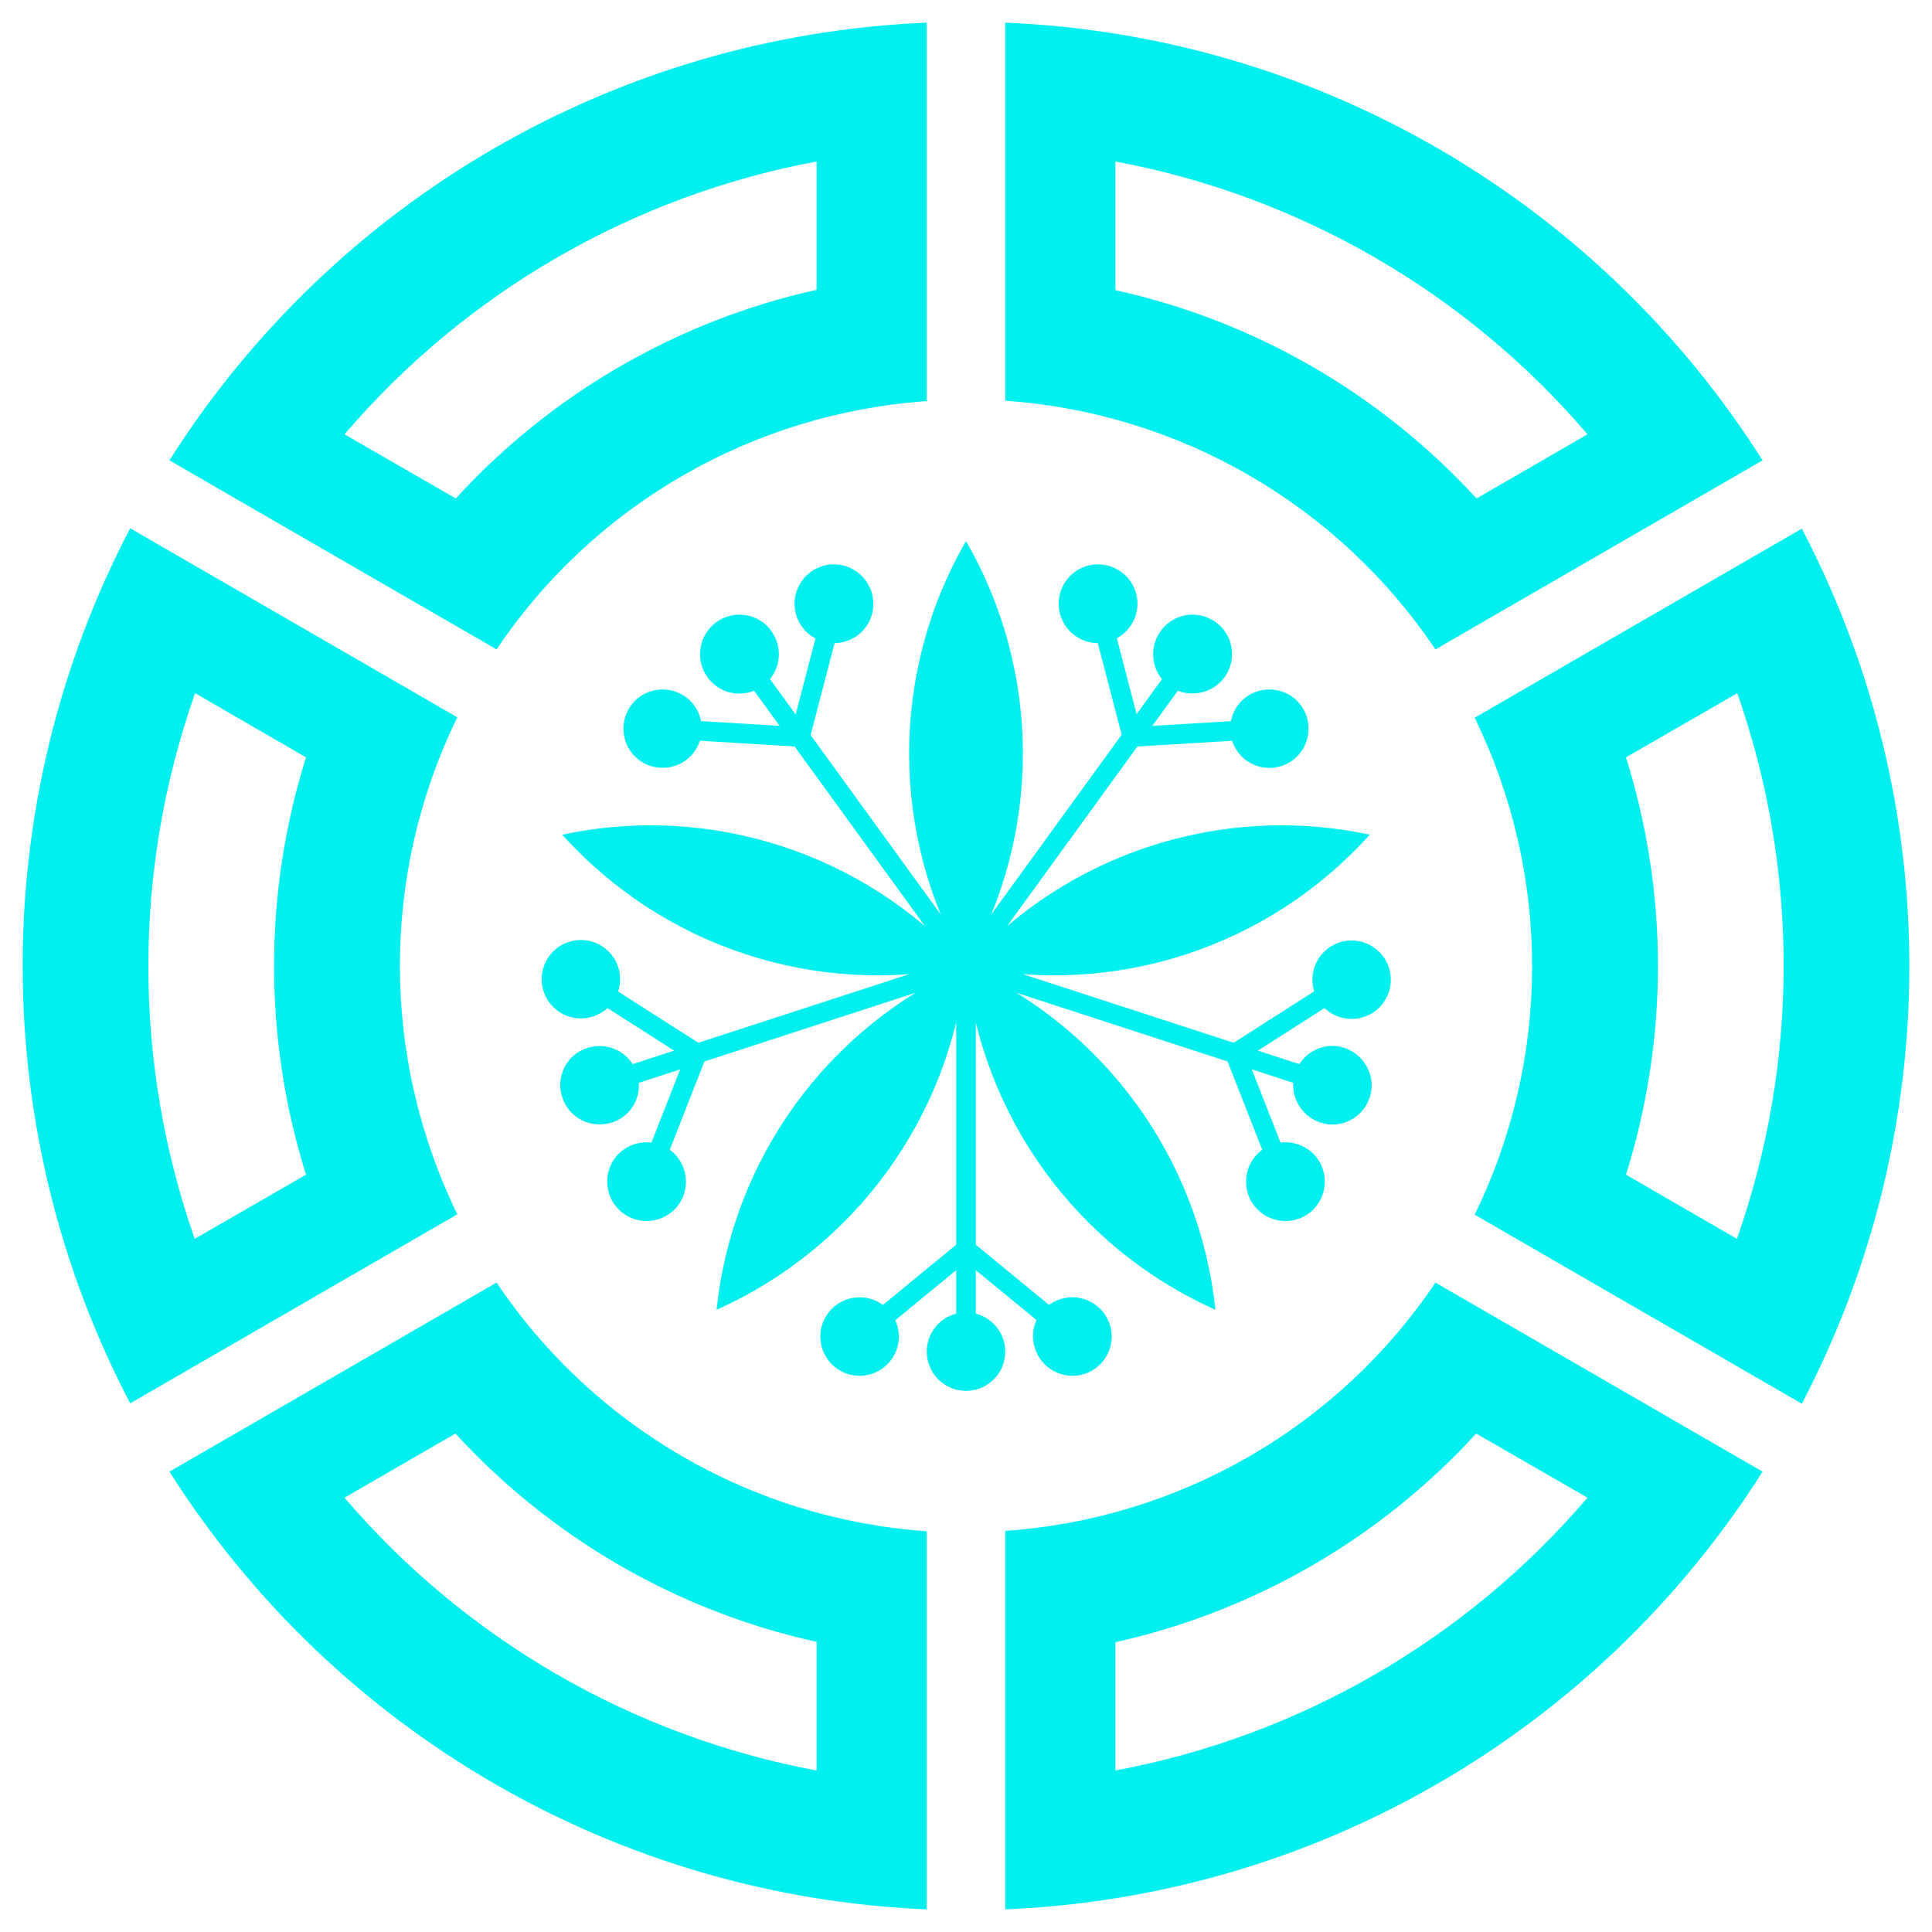 <svg xmlns="http://www.w3.org/2000/svg" x="0px" y="0px"  width="500px" height="500px" viewBox="0 0 512 512"><g id="co-muroran-city-o.svg"><path id="A01_13_" fill="#00F0F0" d="M245.6,6C163.7,9.4,88.8,52.7,44.9,122l86.7,50.1
		c25.8-38.4,67.9-62.6,114-65.8V6z M216.4,42.8v34c-36.8,8.2-70.2,27.5-95.6,55.3l-29.5-17C123.5,77.4,167.7,51.9,216.4,42.8z"/>
	<path id="A01_12_" fill="#00F0F0" d="M467.1,122C423.2,52.7,348.3,9.4,266.4,6l0,100.2
		c46.1,3.2,88.2,27.5,114,65.9L467.1,122z M420.7,115.1l-29.4,17c-25.5-27.8-58.9-47.1-95.7-55.2l0-34.1
		C344.3,51.9,388.5,77.4,420.7,115.1z"/>
	<path id="A01_11_" fill="#00F0F0" d="M477.5,372c38-72.6,38-159.3,0-231.9l-86.7,50.1
		c20.3,41.6,20.3,90.2,0,131.7L477.5,372z M460.3,328.3l-29.4-17c11.3-36,11.3-74.6,0-110.6l29.5-17
		C476.8,230.5,476.8,281.5,460.3,328.3z"/>
	<path id="A01_10_" fill="#00F0F0" d="M266.4,506c81.8-3.4,156.8-46.7,200.7-116l-86.7-50.1
		c-25.8,38.4-67.9,62.6-114,65.8V506z M295.6,469.2v-34c36.8-8.2,70.2-27.5,95.6-55.3l29.5,17C388.5,434.6,344.3,460.1,295.6,469.2z
		"/>
	<path id="A01_9_" fill="#00F0F0" d="M44.9,390c43.9,69.2,118.8,112.6,200.7,116l0-100.2
		c-46.1-3.2-88.2-27.5-114-65.9L44.9,390z M91.3,396.9l29.4-17c25.5,27.8,58.9,47.1,95.7,55.2l0,34.1
		C167.7,460.1,123.5,434.6,91.3,396.9z"/>
	<path id="A01_8_" fill="#00F0F0" d="M34.5,140c-38,72.6-38,159.3,0,231.9l86.7-50.1c-20.3-41.6-20.3-90.2,0-131.7
		L34.5,140z M51.7,183.7l29.4,17c-11.3,36-11.3,74.6,0,110.6l-29.5,17C35.2,281.5,35.2,230.5,51.7,183.7z"/>
	<path fill="#00F0F0" d="M256,256c36.7,16.4,61.9,51.1,66.1,91.1C285.4,330.7,260.2,296,256,256z"/>
	<path id="Flwr01_29_" fill="#00F0F0" d="M202.1,181.8c-4.7,3.4-11.2,2.4-14.6-2.3c-3.4-4.7-2.3-11.2,2.3-14.6
		c4.7-3.4,11.2-2.4,14.6,2.3C207.8,171.9,206.8,178.4,202.1,181.8z"/>
	<path id="Flwr01_28_" fill="#00F0F0" d="M224.6,169.8c-5.4,2-11.4-0.8-13.4-6.2c-2-5.4,0.8-11.4,6.2-13.4
		c5.4-2,11.4,0.8,13.4,6.2C232.8,161.8,230.1,167.8,224.6,169.8z"/>
	<path id="Flwr01_27_" fill="#00F0F0" d="M183.8,199.5c-3.5,4.5-10.1,5.3-14.6,1.8s-5.3-10.1-1.8-14.6
		c3.5-4.5,10.1-5.3,14.6-1.8C186.5,188.4,187.3,195,183.8,199.5z"/>
	<path fill="none" stroke="#00F0F0" stroke-width="5.211" d="M256,256l-60-82.7"/>
	<path fill="none" stroke="#00F0F0" stroke-width="5.211" d="M175.6,193.1l36.4,2.2l9.2-35.3"/>
	<path fill="#00F0F0" d="M256,256c-39.3,8.4-80.1-4.9-107-34.8C188.3,212.8,229.1,226.1,256,256z"/>
	<path id="Flwr01_26_" fill="#00F0F0" d="M343.2,284.4c1.8-5.5,7.7-8.5,13.1-6.7s8.5,7.7,6.7,13.1
		c-1.8,5.5-7.7,8.5-13.1,6.7S341.4,289.8,343.2,284.4z"/>
	<path id="Flwr01_25_" fill="#00F0F0" d="M332,307.3c3.2-4.8,9.7-6,14.5-2.8s6,9.7,2.8,14.5
		c-3.2,4.8-9.7,6-14.5,2.8S328.8,312.1,332,307.3z"/>
	
		<ellipse id="Flwr01_24_" transform="matrix(-0.999 -3.492923e-002 3.492923e-002 -0.999 706.764 531.479)" fill="#00F0F0" cx="358" cy="259.6" rx="10.4" ry="10.4"/>
	<path fill="none" stroke="#00F0F0" stroke-width="5.211" d="M256,256l97.1,31.6"/>
	<path fill="none" stroke="#00F0F0" stroke-width="5.211" d="M358,259.6l-30.7,19.6l13.3,33.9"/>
	<path fill="#00F0F0" d="M256,256c-4.2,40-29.4,74.7-66.1,91.1C194.1,307.1,219.3,272.4,256,256z"/>
	<path id="Flwr01_23_" fill="#00F0F0" d="M309.9,181.8c-4.7-3.4-5.7-9.9-2.3-14.6c3.4-4.7,9.9-5.7,14.6-2.3
		c4.7,3.4,5.7,9.9,2.3,14.6C321.1,184.1,314.5,185.2,309.9,181.8z"/>
	<path id="Flwr01_22_" fill="#00F0F0" d="M328.2,199.5c-3.5-4.5-2.7-11.1,1.8-14.6c4.5-3.5,11.1-2.7,14.6,1.8
		c3.5,4.5,2.7,11.1-1.8,14.6S331.8,204.1,328.2,199.5z"/>
	<path id="Flwr01_21_" fill="#00F0F0" d="M287.4,169.8c-5.4-2-8.2-8-6.2-13.4c2-5.4,7.9-8.2,13.4-6.2
		c5.4,2,8.2,8,6.2,13.4C298.7,169,292.8,171.8,287.4,169.8z"/>
	<path fill="none" stroke="#00F0F0" stroke-width="5.211" d="M256,256l60-82.7"/>
	<path fill="none" stroke="#00F0F0" stroke-width="5.211" d="M290.9,160l9.2,35.3l36.4-2.2"/>
	<path fill="#00F0F0" d="M256,256c26.9-29.9,67.7-43.2,107-34.8C336.1,251.1,295.3,264.4,256,256z"/>
	<path fill="#00F0F0" d="M256,256c-20.1-34.8-20.1-77.8,0-112.6C276.1,178.2,276.1,221.2,256,256z"/>
	<path fill="none" stroke="#00F0F0" stroke-width="5.211" d="M256,256l-97.1,31.6"/>
	<path fill="none" stroke="#00F0F0" stroke-width="5.211" d="M171.4,313.1l13.3-33.9L154,259.6"/>
	<path id="Flwr01_20_" fill="#00F0F0" d="M180,307.3c3.2,4.8,2,11.3-2.8,14.5s-11.2,2-14.5-2.8
		c-3.2-4.8-2-11.3,2.8-14.5S176.8,302.5,180,307.3z"/>
	
		<ellipse id="Flwr01_19_" transform="matrix(0.999 -3.492929e-002 3.492929e-002 0.999 -8.973 5.537)" fill="#00F0F0" cx="154" cy="259.6" rx="10.4" ry="10.4"/>
	<path id="Flwr01_18_" fill="#00F0F0" d="M168.8,284.4c1.8,5.5-1.2,11.4-6.7,13.1s-11.3-1.2-13.1-6.7
		c-1.8-5.5,1.2-11.4,6.7-13.1S167,278.9,168.8,284.4z"/>
	<path fill="none" stroke="#00F0F0" stroke-width="5.211" d="M256,256v102.2"/>
	<path fill="none" stroke="#00F0F0" stroke-width="5.211" d="M284.1,354.2L256,331.1l-28.1,23.1"/>
	<path id="Flwr01_17_" fill="#00F0F0" d="M230.7,344.2c5.5,1.6,8.7,7.4,7.1,12.9c-1.6,5.5-7.4,8.7-12.9,7.1
		c-5.5-1.6-8.7-7.4-7.1-12.9S225.2,342.6,230.7,344.2z"/>
	<path id="Flwr01_16_" fill="#00F0F0" d="M281.3,344.2c5.5-1.6,11.3,1.6,12.9,7.1s-1.6,11.3-7.1,12.9
		c-5.5,1.6-11.3-1.6-12.9-7.1C272.5,351.6,275.7,345.8,281.3,344.2z"/>
	<ellipse id="Flwr01_15_" fill="#00F0F0" cx="256" cy="358.2" rx="10.4" ry="10.4"/></g></svg> 
